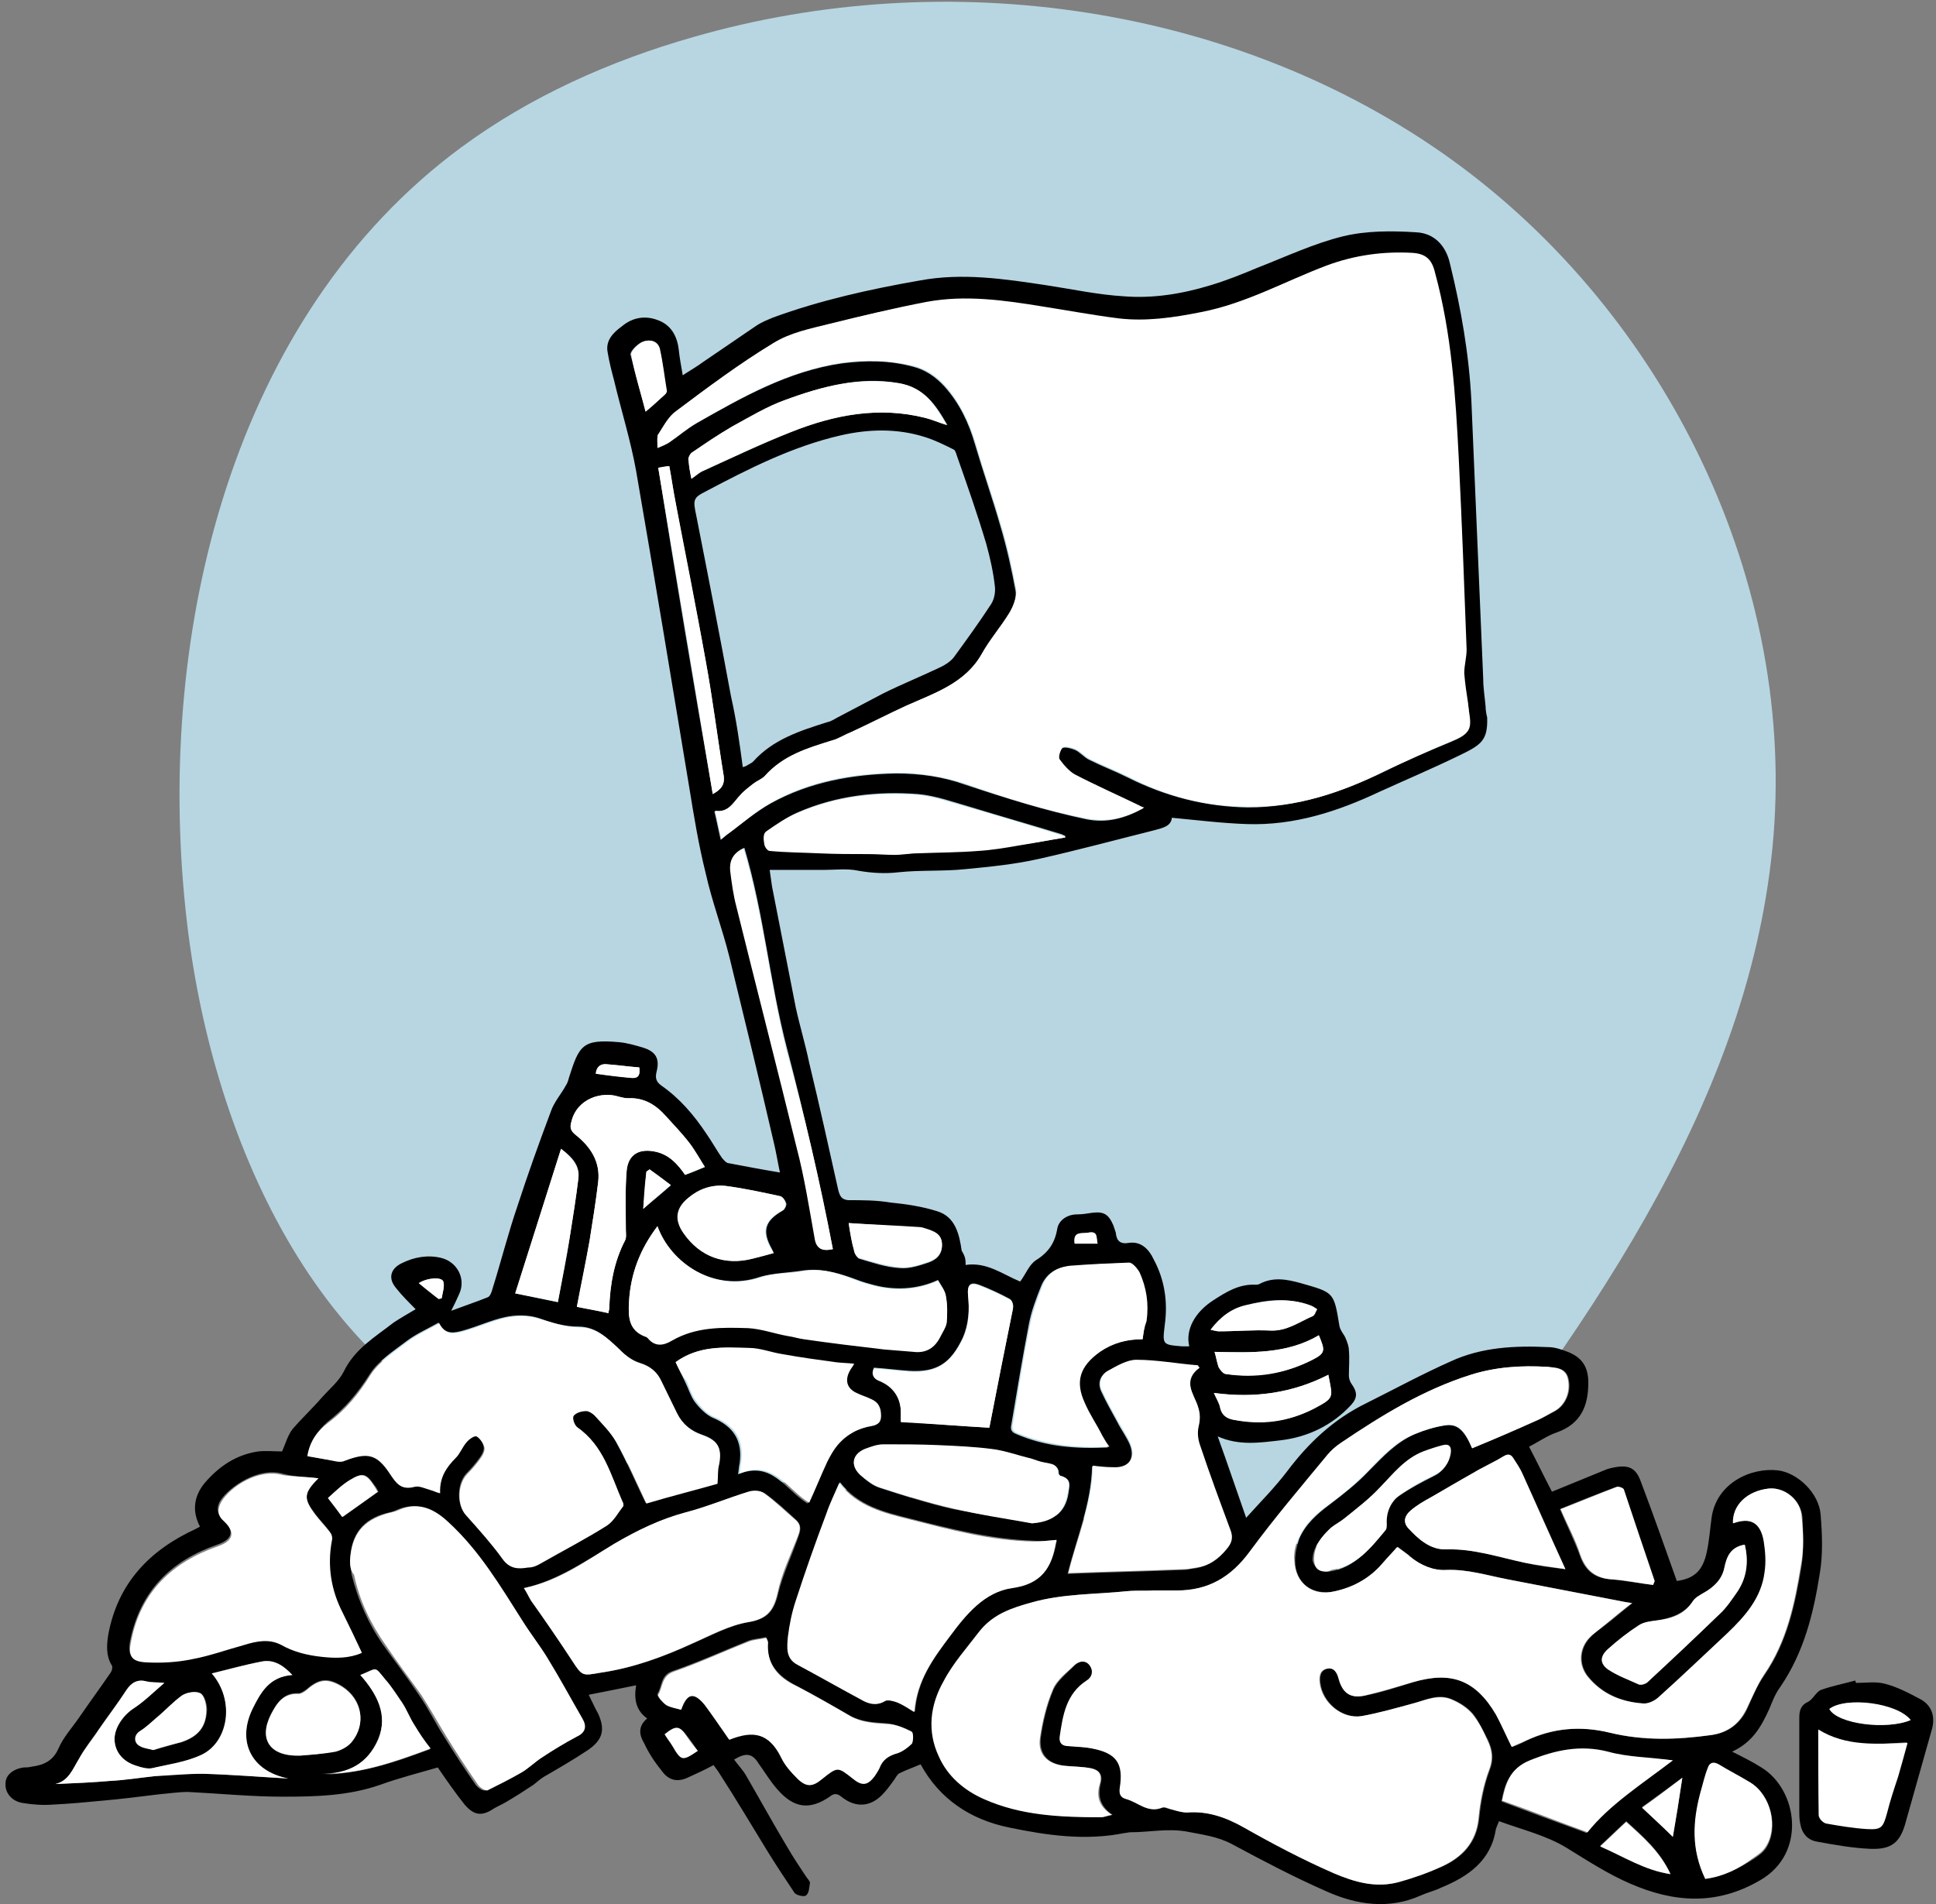 <?xml version="1.0" encoding="UTF-8"?>
<svg width="245px" height="241px" viewBox="0 0 245 241" version="1.1" xmlns="http://www.w3.org/2000/svg" xmlns:xlink="http://www.w3.org/1999/xlink">
    <rect x="0" y="0" width="245" height="241" fill="#808080" stroke="none"/>
    <!-- Generator: Sketch 46.2 (44496) - http://www.bohemiancoding.com/sketch -->
    <title>Business - Craft your mission</title>
    <desc>Created with Sketch.</desc>
    <defs></defs>
    <g id="Page-1" stroke="none" stroke-width="1" fill="none" fill-rule="evenodd">
        <g id="Business---Craft-your-mission" fill-rule="nonzero">
            <g id="Calque_2" transform="translate(22, 0)" fill="#B7D6E2">
                <path d="M45.3,183.8 C18.1,174.7 4.5,143.8 1.5,115.3 C-2.3,79.7 7.5,40 36.3,18.7 C45.1,12.2 55.2,7.7 65.7,4.7 C97.9,-4.6 134.5,0.6 161.7,20.2 C188.9,39.8 205.6,73.9 202.3,107.3 C199,140.8 177.6,169.4 157.1,196 C155.5,198 153.7,200.2 151.2,200.6 C148.7,201 145.8,198.2 147.1,196" id="Shape"></path>
            </g>
            <g id="Calque_1" transform="translate(0, 29)">
                <g id="Group">
                    <path d="M122.2,131.1 C124.9,130.7 126.9,132.3 129.1,133.2 C129.8,132.3 130.2,131.1 131.1,130.5 C132.7,129.5 133.5,128.3 133.8,126.5 C134,125.4 135.1,124.7 136.3,124.7 C136.9,124.7 137.6,124.6 138.2,124.5 C139.7,124.3 140.3,124.7 140.9,126.1 C141,126.4 141.1,126.7 141.2,127 C141.3,128.1 141.8,128.5 142.9,128.3 C144.4,128.1 145.4,129.1 146,130.4 C147.4,133 147.8,135.8 147.4,138.7 C147.1,141.2 147.1,141.2 149.6,141.4 C149.9,141.4 150.2,141.4 150.5,141.4 C150,139.3 151.2,137.1 153.5,135.6 C155.2,134.5 156.8,133.5 158.9,133.6 C159.1,133.6 159.2,133.6 159.4,133.5 C161.1,132.6 162.8,132.9 164.6,133.4 C168.8,134.6 168.8,134.5 169.5,138.8 C169.6,139.4 170.1,139.9 170.3,140.4 C170.5,140.9 170.7,141.4 170.7,141.9 C170.8,143 170.7,144 170.7,145.1 C170.7,145.4 170.8,145.8 171,146.1 C171.8,147.2 171.8,147.9 171,148.8 C168.6,151.4 165.5,152.9 162,153.3 C159.4,153.6 156.8,154 154.1,152.8 C155.4,156.4 156.5,159.7 157.7,163.1 C159.5,161.1 161.3,159.3 162.9,157.2 C165.6,153.6 168.8,150.6 172.9,148.6 C176.5,146.8 180,144.9 183.6,143.3 C187.5,141.5 191.7,141.3 195.9,141.5 C196.8,141.5 197.6,141.8 198.4,142.1 C200.2,142.8 201,144 201,146 C201,148.9 200.1,151.2 197,152.3 C195.8,152.7 194.7,153.5 193.5,154.1 C194.5,156 195.4,157.9 196.4,159.8 C198.6,158.9 200.8,158 203,157.1 C203.4,156.9 203.9,156.8 204.4,156.7 C206.1,156.4 207,156.8 207.6,158.4 C209.2,162.6 210.7,166.9 212.2,171.1 C214.4,170.8 215.5,169.8 216,167.4 C216.3,166 216.4,164.6 216.6,163.1 C217.2,158.7 221.6,156.7 225,157.1 C227.5,157.4 230.2,160 230.4,162.7 C230.6,165.2 230.7,167.7 230.3,170.1 C229.5,175.2 228.3,180.1 225.3,184.5 C224.7,185.3 224.3,186.3 223.9,187.3 C222.9,189.5 221.8,191.5 219.2,192.7 C220.6,193.4 221.8,194 222.9,194.7 C227.5,197.5 228.7,205.6 222.7,209 C217.2,212.2 211.8,211.8 206.3,209.4 C203.5,208.2 200.9,206.5 198.3,204.9 C195.7,203.3 192.7,202.6 189.7,201.5 C189.5,202 189.4,202.2 189.3,202.5 C188.7,206.5 185.8,208.5 182.4,209.9 C181.6,210.3 180.7,210.5 179.8,210.9 C175.8,212.7 171.7,212.1 167.9,210.4 C163.8,208.6 159.8,206.5 155.9,204.4 C154,203.4 152.1,203.2 150.1,202.8 C147.7,202.4 145.4,202.9 143.1,202.9 C142.8,202.9 142.5,203 142.3,203 C137.4,204 132.5,203.3 127.7,202.3 C122.8,201.3 118.9,198.7 116.5,194.3 C115.6,194.7 114.7,195 113.9,195.4 C113.6,195.5 113.4,195.9 113.2,196.2 C112.7,196.9 112.2,197.6 111.6,198.2 C110.1,199.7 108.3,199.8 106.6,198.5 C106,198 105.6,197.9 105,198.4 C102.5,200.1 100.5,199.9 98.4,197.5 C97.5,196.5 96.8,195.3 96,194.2 C95.2,192.9 94.4,192.8 92.9,193.7 C93.4,194.4 94,195 94.4,195.7 C96.2,198.8 97.9,201.9 99.7,204.9 C100.4,206.1 101.2,207.3 102,208.5 C102.2,208.8 102.5,209.1 102.5,209.3 C102.4,209.9 102.4,210.6 102,210.9 C101.8,211.1 100.7,210.9 100.5,210.5 C99.3,208.7 98.1,206.9 97,205.1 C95.1,202 93.2,198.8 91.2,195.7 C90.9,195.2 90.6,194.8 90.3,194.4 C89.2,195 88.1,195.5 87,196 C85.7,196.6 84.6,196.3 83.8,195.2 C82.9,194.1 82.1,192.9 81.5,191.6 C80.9,190.6 80.7,189.5 81.9,188.5 C80.5,187.5 80.2,186.1 80.5,184.3 C78.5,184.7 76.6,185.1 74.5,185.5 C75,186.5 75.3,187.2 75.7,187.9 C76.6,189.9 76.3,191.2 74.4,192.5 C72.6,193.7 70.7,194.8 68.8,195.9 C68.3,196.2 67.9,196.6 67.5,196.9 C66.3,197.7 65.2,198.4 64,199.1 C63.5,199.4 63,199.6 62.5,199.9 C61,200.9 60,200.8 58.8,199.4 C57.6,197.9 56.5,196.3 55.4,194.7 C53,195.4 50.6,196 48.1,196.9 C44.1,198.3 39.9,198.4 35.8,198.4 C31.8,198.4 27.8,198 23.8,197.8 C22.6,197.8 21.3,198 20.1,198.1 C17.7,198.4 15.3,198.7 13,198.9 C10.9,199.1 8.8,199.3 6.7,199.4 C5.4,199.5 4.1,199.4 2.9,199.2 C1.5,199 0.6,197.9 0.7,196.7 C0.7,195.7 1.6,194.9 3,194.7 C3.3,194.7 3.6,194.7 4,194.6 C5.5,194.4 6.7,193.9 7.4,192.3 C8,190.9 9.1,189.7 10,188.4 C11.3,186.5 12.7,184.6 14,182.7 C14.2,182.4 14.3,181.9 14.1,181.7 C13.4,180.5 13.5,179.2 13.7,177.9 C14.9,171.4 18.9,167.2 24.8,164.5 C24.9,164.4 25.1,164.4 25.3,164.2 C24.3,162.3 24.5,160.4 25.9,158.7 C27.7,156.6 29.9,155.1 32.7,154.7 C33.7,154.6 34.7,154.7 35.7,154.7 C36.1,153.8 36.4,152.7 37,151.9 C38.2,150.5 39.6,149.2 40.8,147.8 C41.7,146.8 42.9,145.8 43.5,144.6 C44.9,141.7 47.5,140.2 49.8,138.4 C50.7,137.8 51.6,137.3 52.6,136.7 C51.7,135.8 50.8,134.9 50.1,134 C49.1,132.8 49.4,131.6 50.8,130.9 C52.4,130.1 54.1,129.8 55.8,130.2 C57.9,130.7 59,132.9 58.1,134.8 C57.8,135.5 57.5,136.1 57.1,136.9 C58.7,136.3 60.2,135.8 61.7,135.2 C62,135.1 62.2,134.6 62.3,134.2 C63.4,130.7 64.3,127.1 65.5,123.6 C66.8,119.6 68.2,115.7 69.7,111.7 C70.1,110.5 71,109.5 71.6,108.4 C71.8,108.1 71.9,107.8 72,107.4 C73.3,103.3 73.7,102.5 78.3,102.9 C79.4,103 80.4,103.3 81.4,103.6 C83,104.1 83.5,105 83.1,106.6 C82.9,107.4 83,107.9 83.7,108.4 C86,110 87.8,112.1 89.4,114.5 C90.1,115.5 90.7,116.6 91.4,117.6 C91.6,117.8 91.8,118.1 92.1,118.2 C94.2,118.6 96.3,119 98.7,119.4 C98.4,118 98.2,116.7 97.9,115.5 C96.1,107.7 94.2,99.9 92.3,92.1 C91.4,88.5 90.1,85.1 89.3,81.5 C88.4,77.9 87.8,74.2 87.2,70.5 C85,57.2 82.8,43.9 80.5,30.6 C79.8,26.7 78.6,22.9 77.7,19.1 C77.4,18 77.1,16.8 76.9,15.6 C76.6,14.1 77.6,13.1 78.7,12.3 C80,11.2 81.6,10.9 83.2,11.5 C84.9,12.1 85.7,13.5 85.9,15.3 C86,16.3 86.2,17.3 86.4,18.5 C87.3,17.9 88.2,17.4 89,16.8 C91.2,15.3 93.4,13.8 95.6,12.3 C96.3,11.8 97.1,11.5 97.8,11.2 C103.8,9 110.1,7.6 116.4,6.5 C121.8,5.5 127.1,6.3 132.4,7.1 C135.7,7.6 138.9,8.3 142.2,8.5 C145.9,8.8 149.6,8.2 153.2,7.1 C155.2,6.5 157.2,5.7 159.1,4.9 C162.7,3.5 166.3,1.8 170,0.9 C172.9,0.2 176.1,0.2 179.2,0.4 C181.5,0.5 183,2.1 183.5,4.4 C184.9,10.1 185.9,15.8 186.2,21.7 C186.7,33.4 187.2,45.2 187.7,56.9 C187.7,58.1 187.9,59.2 188,60.4 C188,60.9 188.1,61.4 188.2,61.8 C188.3,64.8 187.4,65.3 184.5,66.7 C181.2,68.3 177.9,69.7 174.6,71.2 C169.3,73.7 163.8,75.5 157.8,75.3 C154.7,75.2 151.5,74.8 148.3,74.5 C148.2,75.6 147.1,75.8 146,76.1 C141.2,77.3 136.4,78.6 131.5,79.7 C128.4,80.4 125.3,80.7 122.2,81 C119.4,81.3 116.5,81.1 113.7,81.4 C112,81.6 110.3,81.5 108.6,81.2 C107.2,80.9 105.7,81.1 104.3,81.1 C102,81.1 99.8,81.1 97.4,81.1 C97.5,81.8 97.6,82.5 97.7,83.2 C98.7,88.3 99.7,93.4 100.7,98.5 C101.2,100.8 101.9,103.1 102.4,105.5 C103.7,110.9 104.9,116.3 106.1,121.7 C106.3,122.4 106.5,122.8 107.3,122.9 C109.1,122.9 110.9,122.9 112.7,123.2 C114.7,123.4 116.7,123.7 118.6,124.3 C120.9,125 121.4,127.2 121.7,129.3 C122.2,130.1 122.2,130.5 122.2,131.1 Z M83.2,27.7 C84,27.3 84.4,27.2 84.7,27 C85.9,26.2 86.9,25.3 88.1,24.6 C93.9,21.3 99.7,18 106.5,17 C109.6,16.6 112.5,16.6 115.5,17.4 C117.1,17.8 118.4,18.7 119.5,19.9 C121.4,22 122.6,24.5 123.4,27.3 C124.4,30.7 125.6,34.1 126.6,37.6 C127.4,40.3 128,43 128.5,45.7 C128.7,46.6 128.2,47.8 127.7,48.6 C126.6,50.4 125.2,52 124.2,53.8 C122.1,57.6 118.2,58.7 114.6,60.4 C112.2,61.5 109.9,62.7 107.5,63.8 C106.7,64.2 106,64.6 105.2,64.8 C102.1,65.7 99,66.7 96.7,69.3 C96.3,69.7 95.7,70 95.2,70.3 C94.7,70.7 94.1,71.1 93.7,71.6 C92.8,72.5 92.2,73.9 90.4,73.7 C90.7,74.9 90.9,76 91.2,77.3 C91.6,77 91.9,76.7 92.2,76.5 C93.9,75.2 95.6,73.8 97.5,72.7 C102.4,70 107.8,69 113.4,68.9 C116.4,68.9 119.3,69.3 122.1,70.3 C127.2,72 132.3,73.6 137.5,74.7 C140.1,75.2 142.3,74.6 144.7,73.3 C144.4,73.1 144.2,73.1 144,73 C141.3,71.7 138.6,70.5 135.9,69.1 C135.1,68.7 134.4,68 134,67.2 C133.8,66.9 134,65.9 134.4,65.7 C134.7,65.5 135.5,65.7 136,65.9 C136.7,66.2 137.2,66.9 137.9,67.2 C139.5,68 141.1,68.6 142.7,69.4 C147.5,71.8 152.5,73.1 157.9,73.2 C164.1,73.2 169.7,71.3 175.1,68.7 C177.9,67.3 180.7,66.1 183.6,64.9 C185.8,64 186.2,63.5 185.8,61.1 C185.7,60.8 185.7,60.5 185.7,60.2 C185.5,58.9 185.3,57.6 185.2,56.3 C185.2,55.3 185.5,54.3 185.5,53.3 C185.2,45.2 185,37.1 184.5,29 C184.1,21.1 183.6,13.3 181.5,5.6 C181,3.9 180.3,3.2 178.6,3.1 C174.9,2.9 171.3,3.4 167.8,4.7 C162.5,6.7 157.5,9.5 151.9,10.6 C148.5,11.3 145,11.7 141.5,11.4 C138.3,11.1 135.1,10.4 131.9,9.9 C127,9.1 122.1,8.4 117.2,9.3 C113,10.1 108.9,11 104.8,12.1 C102.4,12.7 99.9,13.3 97.8,14.5 C93.6,17.1 89.5,20.1 85.5,23.1 C84.5,23.8 83.9,25.1 83.2,26.1 C83.2,26.4 83.3,27 83.2,27.7 Z M186.3,154.3 C189.1,153.1 191.8,152 194.5,150.8 C195.3,150.4 196.1,150 196.8,149.6 C198.1,148.9 198.9,147.2 198.5,145.5 C198.2,144.1 196.9,144.1 195.9,144 C192.6,143.8 189.3,144 186.2,145 C180.2,146.9 174.9,150.1 169.8,153.6 C169.2,154 168.6,154.5 168.1,155.1 C164.8,159.1 161.3,163.1 158.3,167.3 C155.9,170.6 153,172.3 149,172.3 C148,172.3 147,172.3 146,172.3 C144.9,172.3 143.8,172.2 142.6,172.4 C138.6,172.8 134.6,172.7 130.7,173.8 C128.2,174.5 125.8,175.3 124.1,177.4 C122.5,179.5 120.7,181.5 119.5,183.8 C117.9,186.8 117.4,190.1 118.9,193.3 C120.1,195.8 122.1,197.6 124.6,198.7 C129.3,200.7 134.4,201 139.4,201 C139.8,201 140.2,200.8 140.8,200.7 C139.2,199.6 138.9,198.3 139.3,196.7 C139.6,195.6 139.1,195 138.1,194.8 C137,194.6 136,194.6 134.9,194.5 C132.7,194.3 131.5,193.1 131.7,191 C132,188.9 132.5,186.8 133.3,184.9 C133.8,183.7 135.1,182.7 136.1,181.7 C136.7,181.2 137.5,181 138,181.8 C138.5,182.5 138.2,183.2 137.6,183.7 C135,185.4 134.7,188.1 134.2,190.8 C134.1,191.6 134.5,191.9 135.3,192 C136.3,192 137.3,192.1 138.3,192.3 C141.4,192.9 142.3,194.2 141.8,197.3 C141.7,198.1 141.9,198.5 142.6,198.7 C144.1,199.1 145.4,200.5 147.1,199.8 C147.4,199.7 147.9,200 148.3,200 C149,200.1 149.6,200.4 150.3,200.4 C152.9,200.2 155.2,201 157.5,202.3 C161.2,204.4 165,206.3 168.9,208.1 C171.4,209.2 174.2,210 177.1,209.2 C178.9,208.7 180.7,208 182.4,207.3 C185.1,206.1 186.9,204.2 187.2,201.1 C187.4,199.1 187.8,197 188.5,195.1 C189.1,193.6 188.9,192.5 188.3,191.2 C187.7,190.1 187.2,188.9 186.4,187.9 C185.7,187.1 184.8,186.5 183.8,186.1 C182.1,185.3 180.5,186.1 178.9,186.6 C176.7,187.2 174.6,187.8 172.4,188.2 C169.9,188.6 167.4,186.5 167.1,184 C167,183.2 167.1,182.4 168,182.2 C169,182 169.3,182.7 169.5,183.5 C170,185.3 170.9,186 172.8,185.6 C174.9,185.2 176.9,184.5 178.9,183.9 C183.8,182.5 186.9,183.6 189.4,188 C190.2,189.3 190.7,190.7 191.4,192.1 C192,191.9 192.6,191.6 193.2,191.3 C196.6,189.7 200.1,189.4 203.8,190.3 C208,191.4 212.3,191.2 216.6,190.6 C218.8,190.3 220.3,189.1 221.2,187.1 C221.8,185.7 222.4,184.3 223.3,183 C226.2,178.8 227.2,174 228,169.1 C228.3,167.1 228.2,165 228.1,163 C227.9,160.9 225.9,159.2 223.9,159.4 C221.2,159.7 219.3,161.5 219.4,163.8 C221.6,163 223,163.7 223.3,166.1 C223.5,167.4 223.6,168.7 223.4,170 C222.9,173.2 220.9,175.6 218.7,177.7 C215.9,180.4 213,183.1 210.1,185.7 C209.6,186.2 208.7,186.6 208,186.6 C205.2,186.4 202.8,185.4 201,183.2 C199.8,181.7 199.9,179.7 201.2,178.3 C201.7,177.7 202.4,177.3 203,176.8 C204.2,175.9 205.3,174.9 206.6,173.9 C205.9,173.8 205.4,173.7 204.9,173.6 C200.2,172.7 195.6,171.8 190.9,170.9 C188.3,170.4 185.8,169.6 183.1,169.7 C181.4,169.8 179.8,169.2 178.5,168 C178,167.6 177.4,167.2 176.9,166.8 C176.3,167.5 175.6,168.1 175.1,168.8 C173.5,170.7 171.4,171.8 169,172.4 C166.1,173 163.9,171.4 163.9,168.5 C163.9,167.6 164.1,166.7 164.4,165.8 C165.2,163.9 166.7,162.6 168.3,161.4 C170,160.1 171.7,158.8 173.2,157.2 C175,155.4 176.7,153.5 179.1,152.5 C180.3,152 181.6,151.6 182.9,151.4 C184.4,151.2 185.3,152 186.3,154.3 Z M94,68.1 C94.2,68 94.4,68 94.5,67.9 C94.8,67.7 95.1,67.6 95.3,67.4 C97.8,64.6 101.2,63.5 104.7,62.4 C105.2,62.3 105.6,62 106,61.8 C107.9,60.8 109.8,59.8 111.7,58.8 C114.1,57.6 116.6,56.6 119.1,55.4 C119.7,55.1 120.3,54.7 120.7,54.2 C122.3,52 123.9,49.8 125.4,47.5 C125.8,46.9 126,46 125.9,45.2 C125.7,43.4 125.3,41.6 124.8,39.8 C123.7,36.1 122.4,32.4 121.1,28.7 C121,28.4 120.9,28 120.7,27.9 C119.5,27.3 118.3,26.7 117,26.3 C113.5,25.2 109.9,25.3 106.4,26.1 C100.3,27.5 94.8,30.3 89.3,33.2 C87.7,34 87.7,34.3 88.1,36.2 C89.6,43.8 91.1,51.5 92.5,59.1 C93.2,62.2 93.6,65.1 94,68.1 Z M38.9,155.3 C40.1,155.5 41.1,155.7 42.1,155.8 C42.6,155.9 43.1,155.9 43.5,155.8 C46.4,154.7 47.6,154.9 49.3,157.5 C50.1,158.7 50.7,159.6 52.3,159.1 C52.9,158.9 53.7,159.4 54.4,159.5 C54.8,159.6 55.1,159.7 55.6,159.9 C55.5,158 56.4,156.7 57.6,155.4 C58.1,154.9 58.4,154.1 58.9,153.5 C59.2,153.1 59.9,152.5 60.2,152.7 C60.7,152.9 61.1,153.5 61.2,154.1 C61.3,154.5 61,155.1 60.7,155.5 C60.2,156.2 59.6,156.9 59,157.5 C57.8,158.8 57.8,161.4 58.9,162.7 C60.5,164.5 62.2,166.2 63.5,168.2 C64.4,169.5 65.5,169.5 66.7,169.3 C67.2,169.2 67.8,169 68.3,168.8 C71.1,167.2 74,165.7 76.7,164 C77.6,163.5 78.1,162.4 78.8,161.5 C78.9,161.4 78.8,161.2 78.7,161 C77.3,157.6 76.3,153.9 73,151.6 C72.6,151.3 72.3,150.4 72.5,150.1 C72.8,149.7 73.5,149.5 74.1,149.5 C74.5,149.5 74.9,149.8 75.2,150.1 C76.2,151.2 77.2,152.2 77.9,153.4 C79.3,155.9 80.4,158.6 81.7,161.2 C84.7,160.4 87.8,159.5 90.7,158.7 C90.8,157.7 90.7,157 90.9,156.3 C91.4,154.3 90.9,153.3 88.9,152.6 C87.4,152.1 86.3,151.2 85.6,149.8 C84.9,148.4 84.3,147.1 83.6,145.7 C83,144.6 82.3,143.9 81,143.5 C80,143.2 79,142.5 78.3,141.7 C76.8,140.3 75.4,138.9 73.2,138.9 C71.4,138.9 69.8,138.4 68.1,137.8 C66.8,137.4 65.3,137.4 63.9,137.7 C62.1,138.1 60.4,138.9 58.6,139.4 C57.5,139.7 56.3,140 55.5,138.4 C54.1,139.2 52.7,139.8 51.5,140.7 C49.8,142 47.9,143.2 46.8,144.9 C45.3,147.3 43.6,149.3 41.4,151 C40.2,152.1 39.2,153.4 38.9,155.3 Z M44.3,168.5 C44.4,169.1 44.4,169.7 44.5,170.3 C45.3,173.5 46.6,176.5 48.5,179.2 C50,181.3 51.6,183.4 53,185.5 C54.2,187.2 55.1,189.1 56.2,190.8 C57.5,192.9 58.8,194.9 60.2,196.9 C60.5,197.3 61.1,197.7 61.4,197.6 C62.9,197 64.3,196.2 65.6,195.4 C66.5,194.9 67.3,194.1 68.2,193.5 C69.7,192.6 71.2,191.7 72.7,190.8 C73.8,190.2 74,189.5 73.4,188.5 C71.9,185.9 70.4,183.3 68.9,180.7 C67.9,179.1 66.8,177.7 65.8,176.1 C63,171.7 60.4,167.2 56.5,163.7 C54.7,162 52.7,161 50.2,162.1 C49.8,162.3 49.4,162.4 48.9,162.5 C45.9,163.3 44.4,165.2 44.3,168.5 Z M133.7,165.9 C132.7,166 131.7,166.1 130.8,166 C125.4,165.8 120.3,164.5 115.2,163.2 C112,162.4 108.6,161.6 106.3,158.6 C105.7,160 105.2,161.2 104.7,162.4 C103.4,166.1 102.1,169.8 100.8,173.5 C100.3,175 100,176.6 99.8,178.1 C99.7,179.4 99.5,180.8 101,181.6 C103.8,183.2 106.6,184.7 109.4,186.2 C110.2,186.6 111.1,186.9 112.1,186.2 C112.5,186 113.2,186.2 113.7,186.4 C114.4,186.7 115,187.1 115.8,187.6 C116.1,183.6 118.2,180.8 120.3,178 C122.3,175.2 124.6,172.4 128.2,171.9 C131.9,171.4 133.1,169.3 133.7,166.2 C133.7,166.1 133.7,166 133.7,165.9 Z M66.3,172 C66.7,172.6 66.9,173.1 67.3,173.6 C69,176.2 70.8,178.7 72.5,181.2 C73.8,183.2 73.7,183.1 76.1,182.7 C80.2,182.1 84,180.7 87.7,179 C90,178 92.4,176.7 94.8,176.3 C97.2,175.9 98,174.8 98.5,172.6 C99.1,170.2 100.2,167.9 101,165.6 C101.3,164.8 101.5,164.1 100.8,163.4 C99.5,162.2 98.2,161 96.8,160 C96.3,159.7 95.4,159.7 94.8,159.8 C92.1,160.6 89.5,161.7 86.9,162.4 C83.6,163.2 80.7,164.7 77.8,166.4 C74.1,168.5 70.7,171 66.3,172 Z M40.3,158.1 C38.6,157.9 37.1,157.9 35.7,157.5 C32.7,156.7 29.1,159.1 27.9,160.9 C27.4,161.7 27.4,162.6 28.2,163.3 C29.7,164.7 29.5,165.8 27.5,166.5 C21.7,168.5 17.8,172.3 16.5,178.5 C16.1,180.4 16.5,181.1 18.4,181.2 C20.3,181.3 22.3,181.2 24.2,180.8 C26.4,180.4 28.6,179.6 30.8,179 C32.4,178.6 34,178.3 35.5,179 C37.1,179.8 38.8,180.3 40.6,180.5 C42.4,180.7 44.1,180.7 45.7,180 C44.9,178.3 44.1,176.6 43.3,175 C41.8,172.1 41.3,169.1 41.9,165.8 C42,165.5 41.9,165.1 41.7,164.8 C41.1,164 40.4,163.3 39.8,162.5 C38.4,160.6 38.4,159.9 40.3,158.1 Z M151.8,144.1 C151.7,144 151.6,144 151.5,143.9 C148.9,143.6 146.3,143.2 143.7,143.2 C142.5,143.2 141.2,144 140.1,144.6 C139.1,145.2 138.9,146.2 139.4,147.2 C140,148.5 140.7,149.7 141.4,151 C141.9,152 142.6,152.9 143,153.9 C143.7,155.7 142.7,156.9 140.8,156.8 C139.9,156.8 139,156.6 138.2,156.6 C138.1,161.4 136.2,165.7 135.1,170.2 C140.1,170 145,169.9 149.8,169.7 C150.3,169.7 150.8,169.5 151.3,169.5 C152.9,169.2 154.1,168.4 155.1,167.2 C155.8,166.4 155.9,165.7 155.6,164.7 C154.3,161.2 153,157.6 151.8,154.1 C151.5,153.3 151.4,152.4 151.6,151.6 C151.9,150.7 151.8,150 151.5,149.1 C151.1,147.4 149.6,145.8 151.8,144.1 Z M83.2,126.2 C81,129.1 79.8,132.2 79.6,135.7 C79.5,137.5 79.5,139.4 81.7,140.1 C81.8,140.1 81.9,140.2 82,140.3 C82.9,141.4 84,141.2 85,140.6 C88,138.8 91.4,138.9 94.7,139 C96.4,139 98,139.6 99.7,140 C100.4,140.1 101,140.4 101.7,140.4 C105.1,140.8 108.5,141.3 111.9,141.7 C113.1,141.8 114.4,141.9 115.6,142 C117.2,142.2 118.3,141.4 119,140.1 C119.3,139.5 119.8,138.9 119.8,138.3 C119.9,137.2 119.9,136.1 119.7,135 C119.6,134.3 119.1,133.7 118.7,133 C116.1,134.2 113.1,134.4 110.1,133.5 C109.3,133.3 108.5,133 107.7,132.7 C105.7,132 103.7,131.5 101.6,131.8 C99.8,132.1 97.9,132.1 96.2,132.6 C90.4,134.6 84.9,130.9 83.2,126.2 Z M85.5,143.4 C85.9,144.2 86.3,145.1 86.7,145.9 C87.1,146.7 87.4,147.7 87.9,148.4 C88.5,149.2 89.3,150 90.1,150.4 C92.8,151.5 94,153.3 93.6,156.2 C93.5,156.6 93.5,157 93.4,157.6 C97.7,155.8 99.4,159.6 102.2,161.3 C103,159.6 103.7,157.8 104.5,156.1 C104.8,155.4 105.2,154.6 105.8,154 C107,152.6 108.5,151.8 110.3,151.5 C111,151.4 111.3,151 111.3,150.3 C111.4,149.3 111,148.6 110.1,148.2 C109.5,147.9 108.8,147.7 108.2,147.4 C106.9,146.8 106.7,145.7 107.4,144.5 C107.5,144.3 107.7,144.1 107.9,143.7 C107,143.6 106.2,143.6 105.5,143.5 C103.3,143.2 101.1,142.9 98.9,142.5 C97.5,142.3 96,141.7 94.6,141.7 C91.6,141.5 88.4,141.3 85.5,143.4 Z M86.2,187.4 C87,185.3 87.8,185.1 89.1,186.7 C90.2,188.1 91.2,189.6 92.2,191.1 C95.2,190 97.3,190.2 98.8,193.4 C99.3,194.4 100.1,195.3 100.8,196 C101.9,197.1 102.7,197.1 103.9,196.1 C105.9,194.5 105.9,194.5 107.8,196 C109,197 109.6,196.9 110.6,195.7 C110.8,195.4 111.1,195 111.2,194.7 C111.7,193.7 112.4,193.1 113.5,192.8 C114.2,192.6 114.9,192.1 115.3,191.6 C115.6,191.3 115.5,190.2 115.3,190.1 C114.3,189.6 113.2,189.2 112.1,189.1 C110.5,189 108.9,188.9 107.5,188.1 C105.2,186.8 103,185.5 100.7,184.3 C98.4,183.1 97,181.5 97.1,178.8 C97.1,178.7 97,178.5 96.9,178.2 C96.1,178.4 95.3,178.4 94.6,178.7 C91.4,180 88.3,181.4 85.1,182.5 C83.6,183 83.8,184.4 83.2,185.4 C83.1,185.6 83.7,186.4 84.2,186.7 C84.8,187.1 85.5,187.2 86.2,187.4 Z M144.6,140.5 C144.7,139.7 144.8,139 144.9,138.3 C145.3,136.1 144.9,134.1 144,132.1 C143.8,131.6 143.2,130.9 142.7,130.9 C140.2,130.9 137.7,131.1 135.2,131.3 C133.6,131.4 132.3,132.3 131.7,133.9 C131.1,135.4 130.5,137 130.2,138.6 C129.4,142.8 128.7,147 128,151.2 C127.9,151.7 127.8,152.2 128.6,152.5 C132.3,154.1 136.1,154.4 140.2,154.2 C139.9,153.7 139.6,153.2 139.3,152.8 C138.5,151.5 137.7,150.1 137.1,148.7 C135.9,145.9 136.5,143.9 139,142.2 C140.8,140.9 142.6,140.5 144.6,140.5 Z M134.8,77 C134.8,76.9 134.8,76.8 134.8,76.8 C134.7,76.7 134.5,76.7 134.4,76.6 C130.5,75.4 126.6,74.3 122.7,73.1 C120.6,72.5 118.4,71.7 116.2,71.5 C111,71.1 105.8,71.7 101,73.8 C99.6,74.4 98.3,75.3 97,76.2 C96.7,76.4 96.7,77.2 96.8,77.6 C96.9,78 97.2,78.6 97.5,78.6 C99.6,78.8 101.6,78.8 103.7,78.9 C105.8,79 107.9,78.9 110,79 C111.1,79 112.2,79.1 113.3,79.1 C114.3,79.1 115.3,79 116.3,78.9 C118.8,78.8 121.4,78.7 123.9,78.6 C125.6,78.5 127.4,78.2 129.1,77.9 C131,77.7 132.9,77.3 134.8,77 Z M130.6,163.8 C133.2,163.6 134.8,162.5 135.2,160.1 C135.3,159.2 135.7,158.2 134.4,157.9 C134.2,157.9 134,157.6 134,157.5 C134,156.4 133.1,156.4 132.3,156.2 C131.7,156.1 131.2,155.9 130.6,155.7 C129,155.3 127.4,154.7 125.7,154.5 C123.4,154.2 121.1,154.1 118.8,154 C116.5,153.9 114.2,153.8 111.9,153.9 C111.1,153.9 110.2,154.2 109.5,154.5 C107.8,155.2 107.6,156.6 109,157.8 C109.7,158.4 110.4,159 111.3,159.3 C114.4,160.3 117.5,161.3 120.6,162 C123.8,162.6 127.2,163.1 130.6,163.8 Z M86.7,119.7 C87.6,119.4 88.3,119.1 89.2,118.7 C88.5,117.6 87.9,116.5 87.2,115.6 C86.3,114.4 85.3,113.4 84.3,112.3 C83,110.9 81.5,109.9 79.5,110 C79.1,110 78.7,109.9 78.3,109.8 C76.2,109.1 73,110 72.3,113 C72.1,113.7 72.2,114.1 72.8,114.6 C74.7,116.1 76,118 75.7,120.6 C75.4,123.1 75,125.6 74.6,128.1 C74.1,130.9 73.6,133.6 73,136.4 C74.4,136.7 75.7,136.9 77,137.2 C77,137 77.1,136.8 77.1,136.6 C77.2,133.6 77.7,130.7 79.1,128 C79.3,127.6 79.2,127.1 79.2,126.6 C79.2,124.1 79.1,121.7 79.3,119.2 C79.5,117 81,116.3 83.1,116.8 C84.7,117.2 85.8,118.3 86.7,119.7 Z M198.1,169.6 C196.2,165.4 194.5,161.5 192.7,157.6 C192.4,156.9 192,156.4 191.6,155.7 C191.3,155.1 190.9,154.9 190.3,155.3 C189,156.1 187.6,156.7 186.3,157.5 C184.6,158.5 182.9,159.5 181.1,160.5 C180.2,161 179.3,161.5 178.5,162.2 C177.8,162.8 177.5,163.6 178.2,164.4 C179.5,165.8 181,167.2 183.1,167.1 C186.5,167 189.7,168.1 193,168.8 C194.6,169.2 196.3,169.4 198.1,169.6 Z M125.2,151.7 C126.2,146.5 127.2,141.5 128.2,136.5 C128.3,136.2 128.1,135.6 127.8,135.4 C126.5,134.7 125.2,134.1 123.9,133.6 C122.8,133.2 122.4,133.6 122.5,134.8 C122.7,136.7 122.6,138.6 121.8,140.4 C120.3,143.5 118.6,144.7 115.1,144.5 C113.6,144.4 112.1,144.2 110.6,144.1 C110.2,144.9 110.5,145.4 111.3,145.7 C113,146.4 114,147.8 114,149.7 C114,150.1 114,150.5 114,150.9 C117.8,151.2 121.6,151.5 125.2,151.7 Z M26.8,182.8 C29.7,186.2 29.1,191.5 25.5,193.1 C23.6,194 21.3,194.4 19.2,194.8 C18.6,194.9 17.9,194.7 17.3,194.5 C15.6,194 14.6,192.8 14.5,191.3 C14.4,189.8 15.6,188.1 16.8,187.3 C18.2,186.4 19.4,185.2 20.8,184 C19.9,183.9 19.2,183.9 18.5,183.8 C17.3,183.5 16.6,184 16,184.9 C14.9,186.6 13.6,188.2 12.5,189.9 C11.6,191.1 10.7,192.3 10,193.6 C9.2,194.9 8.7,196.4 7,196.8 C9.4,196.7 11.7,196.6 14,196.4 C15.9,196.3 17.7,196 19.6,195.8 C21.6,195.6 23.6,195.4 25.7,195.5 C29.3,195.6 32.9,195.9 36.5,196.1 C31.9,195.2 29.9,191.5 32,187.2 C33,185.2 34.1,183.2 37,183 C35.7,181.7 34.5,181 33.1,181.3 C31,181.7 29,182.2 26.8,182.8 Z M211.7,193.8 C208.8,193.5 206,193.5 203.4,192.8 C199.9,191.9 196.7,192.6 193.5,193.9 C191,194.9 190.4,196.9 190,199 C193.7,200.4 197.2,201.7 200.8,203 C203.7,199.3 207.8,196.7 211.7,193.8 Z M87.5,31.6 C88,31.3 88.4,30.9 88.8,30.7 C92.5,29 96.3,27.2 100.1,25.7 C105.6,23.5 111.3,22.4 117.2,23.9 C118.1,24.1 118.9,24.5 119.9,24.8 C118.4,22.2 117,20.1 113.8,19.5 C108.8,18.6 104.1,19.9 99.5,21.6 C97.1,22.5 94.9,23.8 92.7,25 C90.9,26 89.2,27.1 87.6,28.3 C87.4,28.4 87.1,28.8 87.2,29.1 C87.1,29.8 87.3,30.6 87.5,31.6 Z M215.8,208.8 C218.1,208.5 220,207.5 221.9,206.3 C222.5,205.9 223.1,205.5 223.5,204.9 C225.1,202.4 224.2,198.3 221.6,196.7 C220.3,195.9 218.9,195.2 217.6,194.4 C216.9,194 216.4,194.2 216.2,194.9 C215.9,195.9 215.6,196.9 215.3,197.9 C214.2,201.4 214.1,205.1 215.8,208.8 Z M105.4,129.1 C103.7,120.5 101.8,112.1 99.6,103.7 C97.4,95.3 96.7,86.7 94.2,78.3 C92.8,78.9 92.4,79.9 92.5,81.1 C92.6,82.6 92.9,84.2 93.3,85.7 C95.8,95.9 98.4,106 100.9,116.1 C101.8,119.9 102.5,123.8 103.2,127.7 C103.4,129.1 104,129.4 105.4,129.1 Z M220.8,166.5 C219,166.8 218.5,168 218.2,169.5 C217.9,170.9 216.8,171.9 215.6,172.6 C215.1,172.9 214.5,173.2 214.2,173.7 C213.1,175.3 211.4,175.8 209.6,176.1 C208.9,176.2 208,176.3 207.4,176.7 C206,177.6 204.8,178.7 203.5,179.7 C202.5,180.6 202.4,181.5 203.5,182.3 C204.7,183.1 206.1,183.6 207.4,184.2 C207.7,184.3 208.2,184.2 208.5,183.9 C211.6,181.1 214.6,178.2 217.6,175.3 C218.5,174.4 219.2,173.4 219.9,172.4 C221,170.5 221.3,168.6 220.8,166.5 Z M97.9,129.6 C97.8,129.3 97.7,129.2 97.7,129.1 C96.4,126.8 96.8,125.5 99.1,124.2 C99.3,124.1 99.6,123.5 99.5,123.3 C99.4,123 99.1,122.5 98.8,122.4 C96.5,121.9 94.2,121.4 91.9,121.1 C90.2,120.9 88.6,121.5 87.2,122.6 C85.6,123.9 85.4,125.4 86.6,127.1 C88.7,130.1 91.9,131.2 95.3,130.3 C96.1,130.1 96.9,129.8 97.9,129.6 Z M209.2,171.6 C209.3,171.3 209.4,171.2 209.3,171.1 C208,167.2 206.7,163.3 205.4,159.5 C205.3,159.3 204.8,159.1 204.5,159.2 C202.1,160.1 199.8,161 197.4,162 C198.3,164.1 199.2,165.9 199.9,167.8 C200.6,169.9 201.9,170.8 204,170.9 C205.8,171.1 207.5,171.4 209.2,171.6 Z M38,193.2 C39.2,193.1 40.9,193 42.5,192.6 C43.2,192.5 44,192 44.5,191.4 C46.4,189.1 45.8,186 43.3,184.4 C41.5,183.3 40.4,183.4 38.8,184.8 C38.5,185 38.1,185.3 37.8,185.3 C35.9,185.2 35.1,186.5 34.3,187.9 C32.7,191.1 34.1,193.4 38,193.2 Z M65.2,134.7 C67.2,135.1 68.9,135.5 70.6,135.8 C71.1,133.1 71.7,130.4 72.1,127.6 C72.5,125.1 72.9,122.6 73.2,120.1 C73.4,118.6 72.5,117.5 71,116.4 C69,122.7 67.1,128.7 65.2,134.7 Z M168,169.9 C167.9,169.9 168.1,169.9 168.3,169.9 C171.5,169.4 173.3,167 175.2,164.8 C175.3,164.7 175.3,164.3 175.3,164.1 C175.2,162.5 175.8,161.1 177.1,160.3 C178.4,159.4 179.9,158.6 181.3,157.9 C182.6,157.3 183.2,156.4 183.4,155.1 C183.5,154.3 183.2,153.9 182.4,154.1 C181.6,154.3 180.7,154.5 179.9,154.9 C177.7,155.9 176.2,157.7 174.5,159.4 C173.1,160.9 171.5,162.1 169.9,163.4 C169.4,163.8 168.8,164.1 168.3,164.5 C167.2,165.6 166.1,166.8 166.1,168.5 C166.3,169.2 166.7,169.9 168,169.9 Z M90.2,71.5 C91.3,70.9 91.7,70.3 91.6,69.3 C90.8,64.4 90.2,59.5 89.3,54.6 C88.1,47.9 86.7,41.3 85.5,34.6 C85.2,33.1 85,31.6 84.7,30 C84.2,30.1 83.9,30.1 83.3,30.2 C85.5,44 87.8,57.7 90.2,71.5 Z M107.4,125.8 C107.6,127.1 107.8,128.3 108.1,129.4 C108.2,129.7 108.5,130.2 108.7,130.3 C110.4,130.8 112.1,131.4 113.9,131.5 C115.1,131.6 116.3,131.2 117.5,130.8 C118.6,130.4 119.3,129.7 119.2,128.4 C119.1,127.2 118.1,126.9 117.2,126.6 C116.9,126.5 116.6,126.4 116.3,126.4 C113.4,126.2 110.5,126 107.4,125.8 Z M45.6,183 C47.8,185.4 49.2,188 47.8,191.2 C46.4,194.4 43.8,195.6 40.5,195.6 C45.4,195.6 49.9,194.1 54.4,192.4 C53.7,191.3 53,190.4 52.4,189.5 C51.8,188.5 51.4,187.5 50.8,186.6 C50.2,185.6 49.5,184.6 48.7,183.7 C47.2,181.8 47.8,182.1 45.6,183 Z M168.1,145 C163.6,147.3 158.8,148 153.7,147.3 C154,148 154.4,148.6 154.5,149.2 C154.7,150.2 155.3,150.6 156.2,150.7 C159.7,151.3 163.1,150.9 166.3,149.3 C168.9,147.9 168.6,147.9 168.1,145 Z M19.4,192.5 C20.6,192.2 21.8,191.8 23,191.5 C25.1,190.8 26.1,189.6 26.2,187.4 C26.2,186.7 25.9,185.6 25.4,185.3 C24.8,185 23.7,185.2 23.1,185.6 C21.9,186.4 20.9,187.5 19.9,188.4 C19.2,189 18.5,189.6 17.8,190.1 C17,190.6 16.9,191.5 17.8,192 C18.1,192.2 18.7,192.3 19.4,192.5 Z M153.2,139.3 C153.7,139.4 153.9,139.5 154.2,139.5 C156.4,139.5 158.6,139.3 160.7,139.4 C162.7,139.5 164.3,138.4 166,137.6 C166.3,137.5 166.4,137 166.6,136.7 C166.3,136.5 166,136.3 165.7,136.2 C163,135.2 160.3,135.5 157.6,136.2 C155.9,136.6 154.5,137.6 153.2,139.3 Z M153.7,142.1 C153.9,142.8 154,143.4 154.2,144 C154.4,144.4 154.8,144.8 155.1,144.9 C159,145.4 162.7,144.8 166.1,143.1 C167.7,142.3 167.7,142 166.9,140 C162.9,142.4 158.3,142.2 153.7,142.1 Z M81.7,23.1 C82.6,22.3 83.4,21.6 84.1,20.9 C84.2,20.8 84.3,20.6 84.3,20.5 C84,18.7 83.9,16.9 83.4,15.1 C83.1,14.1 82.1,13.9 81.2,14.3 C80.6,14.6 79.7,15.5 79.8,15.9 C80.4,18.4 81.1,20.8 81.7,23.1 Z M211.4,208.2 C210.1,205.3 208,203.5 205.8,201.5 C204.7,202.5 203.7,203.5 202.5,204.6 C205.5,206 208.1,207.7 211.4,208.2 Z M212.9,196 C211.1,197.3 209.5,198.5 207.8,199.7 C209.2,201.1 210.6,202.4 211.7,203.4 C212.1,201.2 212.5,198.7 212.9,196 Z M41.5,160.6 C42.2,161.5 42.8,162.3 43.4,163 C44.9,161.9 46.3,160.9 47.9,159.8 C47.8,159.7 47.7,159.3 47.4,159 C46.4,157.5 45.9,157.3 44.4,158.3 C43.3,158.9 42.5,159.7 41.5,160.6 Z M88.3,192.6 C87.9,192 87.5,191.4 87.1,190.9 C86,189.4 85.7,189.4 84.2,190.5 C84.5,191 84.9,191.5 85.2,192 C86.2,193.9 86.3,193.9 88.3,192.6 Z M82.2,119 C82.1,119.1 81.9,119.2 81.8,119.3 C81.7,120.8 81.6,122.3 81.4,124 C82.7,122.9 83.7,122.1 84.9,121 C84,120.3 83.1,119.6 82.2,119 Z M75.4,106.9 C76.8,107.1 78.2,107.2 79.6,107.4 C80.4,107.5 81.1,107.5 80.9,106.1 C79.6,106 78.2,105.8 76.8,105.7 C76,105.6 75.4,106.1 75.4,106.9 Z M55.5,135.4 C55.6,135.4 55.8,135.4 55.9,135.3 C56,134.6 56.3,133.8 56.1,133.2 C55.9,132.6 54.1,132.7 53,133.4 C53.8,134.1 54.6,134.7 55.5,135.4 Z M138.9,128.4 C138.7,127.7 139,126.8 137.8,127 C137,127.2 135.7,126.7 136,128.4 C136.9,128.4 137.8,128.4 138.9,128.4 Z" id="Shape" fill="#000000"></path>
                    <path d="M234.9,184 C236.1,184 237.4,183.8 238.5,184.1 C240.1,184.5 241.6,185.3 243.1,186.1 C244.5,186.9 244.9,188.3 244.5,189.8 C243.4,193.7 242.3,197.6 241.2,201.5 C240.5,204.2 239.4,205.1 236.7,205 C234.4,204.9 232.2,204.5 230,204.1 C228.7,203.9 228,203 227.8,201.7 C227.7,201.2 227.7,200.7 227.7,200.3 C227.7,196.3 227.7,192.4 227.7,188.4 C227.7,187.5 227.9,186.8 228.8,186.4 C229.4,186.1 229.8,185.2 230.4,184.9 C231.8,184.4 233.3,184.1 234.8,183.7 C234.8,183.8 234.8,183.9 234.9,184 Z M230.1,189.9 C230.1,193.6 230.1,197.2 230.1,200.7 C230.1,201 230.6,201.6 231,201.7 C232.7,202 234.5,202.3 236.2,202.4 C238,202.5 238.3,202.2 238.7,200.4 C239.1,198.9 239.6,197.3 240.1,195.8 C240.5,194.4 240.9,193 241.3,191.5 C237.4,191.8 233.7,192.2 230.1,189.9 Z M241.8,188.7 C240,186.6 233.5,185.7 231.5,187.3 C232.5,189.1 238.8,190 241.8,188.7 Z" id="Shape" fill="#000000"></path>
                    <path d="M83.2,27.7 C83.2,26.9 83.1,26.4 83.3,26 C84,24.9 84.6,23.7 85.6,23 C89.6,20 93.6,17 97.9,14.4 C100,13.1 102.5,12.6 104.9,12 C109,11 113.1,10 117.3,9.2 C122.2,8.3 127.1,9 132,9.8 C135.2,10.3 138.4,10.9 141.6,11.3 C145.1,11.7 148.5,11.2 152,10.5 C157.7,9.4 162.6,6.6 167.9,4.6 C171.4,3.3 175,2.8 178.7,3 C180.4,3.1 181.2,3.8 181.6,5.5 C183.7,13.2 184.2,21 184.6,28.9 C185,37 185.3,45.1 185.6,53.2 C185.6,54.2 185.3,55.2 185.3,56.2 C185.4,57.5 185.6,58.8 185.8,60.1 C185.8,60.4 185.9,60.7 185.9,61 C186.3,63.4 186,63.8 183.7,64.8 C180.8,66 178,67.3 175.2,68.6 C169.8,71.3 164.2,73.2 158,73.1 C152.6,73.1 147.6,71.8 142.8,69.3 C141.2,68.5 139.6,67.9 138,67.1 C137.3,66.8 136.8,66.1 136.1,65.8 C135.6,65.6 134.9,65.4 134.5,65.6 C134.2,65.9 133.9,66.8 134.1,67.1 C134.6,67.8 135.3,68.6 136,69 C138.7,70.4 141.4,71.6 144.1,72.9 C144.3,73 144.4,73.1 144.8,73.2 C142.5,74.5 140.2,75.1 137.6,74.6 C132.3,73.6 127.3,72 122.2,70.2 C119.4,69.3 116.5,68.8 113.5,68.8 C107.9,68.9 102.5,69.8 97.6,72.6 C95.7,73.6 94.1,75.1 92.3,76.4 C92,76.6 91.7,76.8 91.3,77.2 C91,76 90.8,74.9 90.5,73.6 C92.3,73.9 92.9,72.4 93.8,71.5 C94.3,71 94.8,70.6 95.3,70.2 C95.8,69.8 96.4,69.6 96.8,69.2 C99.1,66.6 102.1,65.7 105.3,64.7 C106.1,64.5 106.8,64 107.6,63.7 C110,62.6 112.3,61.4 114.7,60.3 C118.3,58.7 122.1,57.5 124.3,53.7 C125.3,51.9 126.7,50.3 127.8,48.5 C128.3,47.6 128.7,46.5 128.6,45.6 C128.1,42.9 127.5,40.1 126.7,37.5 C125.7,34 124.5,30.7 123.5,27.2 C122.7,24.5 121.5,22 119.6,19.8 C118.5,18.6 117.2,17.7 115.6,17.3 C112.6,16.6 109.6,16.5 106.6,16.9 C99.8,17.9 94,21.2 88.2,24.5 C87,25.2 85.9,26.1 84.8,26.9 C84.4,27.2 84,27.4 83.2,27.7 Z" id="Shape" fill="#FFFFFF"></path>
                    <path d="M186.3,154.3 C185.3,151.9 184.5,151.1 182.8,151.4 C181.5,151.6 180.2,152 179,152.5 C176.6,153.5 174.9,155.3 173.1,157.2 C171.6,158.7 170,160.1 168.2,161.4 C166.5,162.6 165.1,163.9 164.3,165.8 C163.9,166.6 163.7,167.6 163.8,168.5 C163.9,171.4 166.1,173.1 168.9,172.4 C171.3,171.9 173.4,170.7 175,168.8 C175.6,168.1 176.2,167.5 176.8,166.8 C177.4,167.2 177.9,167.6 178.4,168 C179.8,169.1 181.4,169.8 183,169.7 C185.7,169.6 188.2,170.4 190.8,170.9 C195.5,171.8 200.1,172.7 204.8,173.6 C205.3,173.7 205.8,173.8 206.5,173.9 C205.2,174.9 204,175.9 202.9,176.8 C202.3,177.3 201.6,177.8 201.1,178.3 C199.8,179.7 199.7,181.7 200.9,183.2 C202.7,185.4 205.1,186.4 207.9,186.6 C208.6,186.7 209.5,186.2 210,185.7 C212.9,183.1 215.7,180.4 218.6,177.7 C220.9,175.5 222.9,173.2 223.3,170 C223.5,168.7 223.4,167.4 223.2,166.1 C222.8,163.7 221.5,163 219.3,163.8 C219.2,161.5 221.1,159.7 223.8,159.4 C225.8,159.2 227.9,160.8 228,163 C228.2,165 228.3,167.1 227.9,169.1 C227.1,174 226.1,178.8 223.2,183 C222.4,184.2 221.8,185.7 221.1,187.1 C220.2,189.1 218.7,190.3 216.5,190.6 C212.2,191.2 207.9,191.3 203.7,190.3 C200,189.4 196.5,189.7 193.1,191.3 C192.5,191.6 191.9,191.8 191.3,192.1 C190.6,190.7 190,189.3 189.3,188 C186.7,183.6 183.6,182.5 178.8,183.9 C176.8,184.5 174.8,185.1 172.7,185.6 C170.9,186 169.9,185.3 169.4,183.5 C169.2,182.7 168.8,182 167.9,182.2 C167,182.4 166.9,183.2 167,184 C167.3,186.5 169.8,188.6 172.3,188.2 C174.5,187.8 176.6,187.2 178.8,186.6 C180.4,186.2 182,185.4 183.7,186.1 C184.6,186.5 185.6,187.1 186.3,187.9 C187.1,188.9 187.7,190 188.2,191.2 C188.8,192.4 189,193.6 188.4,195.1 C187.7,197 187.3,199 187.1,201.1 C186.8,204.2 185,206.1 182.3,207.3 C180.6,208.1 178.8,208.7 177,209.2 C174.1,210 171.4,209.2 168.8,208.1 C164.9,206.4 161.1,204.4 157.4,202.3 C155.1,201 152.8,200.2 150.2,200.4 C149.5,200.4 148.9,200.2 148.2,200 C147.8,199.9 147.4,199.6 147,199.8 C145.2,200.5 144,199.1 142.5,198.7 C141.8,198.5 141.6,198.1 141.7,197.3 C142.2,194.2 141.3,192.9 138.2,192.3 C137.2,192.1 136.2,192.1 135.2,192 C134.4,192 134,191.6 134.1,190.8 C134.5,188.1 134.9,185.4 137.5,183.7 C138.2,183.3 138.4,182.5 137.9,181.8 C137.4,181.1 136.6,181.2 136,181.7 C135,182.7 133.7,183.6 133.2,184.9 C132.4,186.8 131.9,188.9 131.6,191 C131.3,193.1 132.6,194.3 134.8,194.5 C135.9,194.6 137,194.6 138,194.8 C139,195 139.5,195.5 139.2,196.7 C138.7,198.3 139,199.6 140.7,200.7 C140.1,200.8 139.7,201 139.3,201 C134.2,201 129.2,200.8 124.5,198.7 C122,197.6 119.9,195.8 118.8,193.3 C117.3,190.1 117.7,186.8 119.4,183.8 C120.6,181.5 122.4,179.5 124,177.4 C125.7,175.3 128,174.5 130.6,173.8 C134.5,172.7 138.6,172.8 142.5,172.4 C143.6,172.3 144.7,172.4 145.9,172.3 C146.9,172.3 147.9,172.3 148.9,172.3 C152.9,172.3 155.8,170.6 158.2,167.3 C161.3,163.1 164.7,159.1 168,155.1 C168.5,154.5 169.1,154 169.7,153.6 C174.9,150.1 180.1,146.9 186.1,145 C189.3,144 192.5,143.8 195.8,144 C196.8,144.1 198.1,144.1 198.4,145.5 C198.8,147.2 198,148.9 196.7,149.6 C195.9,150 195.2,150.5 194.4,150.8 C191.8,152 189,153.2 186.3,154.3 Z" id="Shape" fill="#FFFFFF"></path>
                    <path d="M38.9,155.3 C39.2,153.4 40.2,152.1 41.5,151.1 C43.8,149.4 45.4,147.4 46.9,145 C48,143.3 49.9,142.1 51.6,140.8 C52.8,139.9 54.2,139.3 55.6,138.5 C56.4,140.1 57.6,139.8 58.7,139.5 C60.5,139 62.2,138.2 64,137.8 C65.4,137.5 66.9,137.5 68.2,137.9 C69.9,138.4 71.5,139 73.3,139 C75.5,139 76.9,140.4 78.4,141.8 C79.2,142.6 80.1,143.3 81.1,143.6 C82.4,144 83.2,144.7 83.7,145.8 C84.4,147.2 85,148.5 85.7,149.9 C86.4,151.3 87.5,152.2 89,152.7 C90.9,153.4 91.4,154.4 91,156.4 C90.8,157.1 90.9,157.8 90.8,158.8 C88,159.6 84.8,160.4 81.8,161.3 C80.6,158.7 79.4,156 78,153.5 C77.3,152.3 76.3,151.3 75.3,150.2 C75,149.9 74.5,149.6 74.2,149.6 C73.6,149.6 72.9,149.8 72.6,150.2 C72.4,150.5 72.7,151.4 73.1,151.7 C76.4,154 77.3,157.7 78.8,161.1 C78.9,161.2 78.9,161.5 78.9,161.6 C78.2,162.5 77.7,163.5 76.8,164.1 C74.1,165.8 71.2,167.3 68.4,168.9 C67.9,169.2 67.4,169.4 66.8,169.4 C65.6,169.6 64.5,169.6 63.6,168.3 C62.2,166.4 60.6,164.6 59,162.8 C57.8,161.5 57.9,158.9 59.1,157.6 C59.7,157 60.3,156.3 60.8,155.6 C61.1,155.2 61.4,154.6 61.3,154.2 C61.2,153.7 60.7,153 60.3,152.8 C60,152.7 59.3,153.2 59,153.6 C58.5,154.2 58.2,155 57.7,155.5 C56.5,156.7 55.6,158 55.7,160 C55.2,159.9 54.9,159.7 54.5,159.6 C53.8,159.4 53,159 52.4,159.2 C50.8,159.6 50.2,158.8 49.4,157.6 C47.7,155 46.5,154.8 43.6,155.9 C43.2,156.1 42.6,156 42.2,155.9 C41.1,155.7 40.1,155.5 38.9,155.3 Z" id="Shape" fill="#FFFFFF"></path>
                    <path d="M44.3,168.5 C44.5,165.2 45.9,163.4 49.2,162.5 C49.6,162.4 50.1,162.3 50.5,162.1 C53,161 55,162 56.8,163.7 C60.7,167.3 63.3,171.7 66.1,176.1 C67.1,177.7 68.2,179.1 69.2,180.7 C70.8,183.3 72.2,185.9 73.7,188.5 C74.3,189.5 74.1,190.3 73,190.8 C71.5,191.6 70,192.5 68.5,193.5 C67.6,194.1 66.8,194.9 65.9,195.4 C64.5,196.2 63.1,196.9 61.7,197.6 C61.4,197.7 60.7,197.2 60.5,196.9 C59.1,194.9 57.8,192.9 56.5,190.8 C55.4,189 54.4,187.2 53.3,185.5 C51.8,183.4 50.2,181.3 48.8,179.2 C46.9,176.5 45.5,173.6 44.8,170.3 C44.3,169.7 44.3,169.1 44.3,168.5 Z" id="Shape" fill="#FFFFFF"></path>
                    <path d="M133.7,165.9 C133.7,166 133.7,166.1 133.6,166.3 C133.1,169.4 131.8,171.5 128.1,172 C124.6,172.5 122.3,175.3 120.2,178.1 C118.1,180.9 116,183.7 115.7,187.7 C114.9,187.2 114.3,186.8 113.6,186.5 C113.1,186.3 112.3,186.1 112,186.3 C111,186.9 110.1,186.7 109.3,186.3 C106.5,184.8 103.7,183.2 100.9,181.7 C99.4,180.9 99.6,179.5 99.7,178.2 C99.9,176.6 100.2,175.1 100.7,173.6 C101.9,169.9 103.2,166.2 104.6,162.5 C105,161.3 105.6,160.1 106.2,158.7 C108.5,161.7 111.9,162.5 115.1,163.3 C120.2,164.6 125.4,166 130.7,166.1 C131.7,166.1 132.7,166 133.7,165.9 Z" id="Shape" fill="#FFFFFF"></path>
                    <path d="M66.3,172 C70.7,171.1 74.1,168.6 77.7,166.4 C80.6,164.7 83.5,163.3 86.8,162.4 C89.5,161.7 92.1,160.6 94.7,159.8 C95.3,159.6 96.2,159.6 96.7,160 C98.1,161 99.4,162.3 100.7,163.4 C101.5,164.1 101.2,164.8 100.9,165.6 C100,167.9 98.9,170.2 98.4,172.6 C97.9,174.8 97.1,175.9 94.7,176.3 C92.2,176.7 89.9,178 87.6,179 C83.9,180.7 80.1,182.1 76,182.7 C73.7,183.1 73.7,183.2 72.4,181.2 C70.7,178.6 69,176.1 67.2,173.6 C66.9,173.1 66.7,172.6 66.3,172 Z" id="Shape" fill="#FFFFFF"></path>
                    <path d="M40.3,158.1 C38.4,160 38.4,160.7 39.9,162.7 C40.5,163.5 41.2,164.2 41.8,165 C42,165.2 42.1,165.7 42,166 C41.4,169.2 41.9,172.3 43.4,175.2 C44.2,176.8 45,178.5 45.8,180.2 C44.2,180.9 42.5,180.9 40.7,180.7 C38.9,180.5 37.2,180.1 35.6,179.2 C34.1,178.4 32.5,178.7 30.9,179.2 C28.7,179.8 26.5,180.6 24.3,181 C22.4,181.4 20.4,181.5 18.5,181.4 C16.6,181.3 16.2,180.6 16.6,178.7 C17.8,172.5 21.8,168.7 27.6,166.7 C29.6,166 29.8,164.9 28.3,163.5 C27.5,162.8 27.5,162 28,161.1 C29.1,159.2 32.7,156.8 35.8,157.7 C37.1,157.9 38.7,157.9 40.3,158.1 Z" id="Shape" fill="#FFFFFF"></path>
                    <path d="M151.8,144.1 C149.5,145.7 151.1,147.4 151.6,149 C151.9,149.9 151.9,150.6 151.7,151.5 C151.5,152.3 151.6,153.2 151.9,154 C153.1,157.6 154.4,161.1 155.7,164.6 C156.1,165.6 155.9,166.3 155.2,167.1 C154.2,168.3 153,169.2 151.4,169.4 C150.9,169.5 150.4,169.6 149.9,169.6 C145,169.8 140.2,169.9 135.2,170.1 C136.3,165.6 138.2,161.4 138.3,156.5 C139.1,156.6 140,156.7 140.9,156.7 C142.8,156.8 143.8,155.6 143.1,153.8 C142.7,152.8 142,151.8 141.5,150.9 C140.8,149.6 140.1,148.4 139.5,147.1 C139,146.1 139.3,145 140.2,144.5 C141.3,143.9 142.6,143.1 143.8,143.1 C146.4,143.1 149,143.6 151.6,143.8 C151.7,144 151.7,144 151.8,144.1 Z" id="Shape" fill="#FFFFFF"></path>
                    <path d="M83.2,126.2 C84.9,130.9 90.4,134.6 96.2,132.7 C97.9,132.1 99.8,132.2 101.6,131.9 C103.7,131.5 105.7,132 107.7,132.8 C108.5,133.1 109.3,133.4 110.1,133.6 C113.1,134.5 116.1,134.3 118.7,133.1 C119.1,133.8 119.6,134.4 119.7,135.1 C119.9,136.2 119.9,137.3 119.8,138.4 C119.7,139 119.3,139.6 119,140.2 C118.3,141.6 117.2,142.3 115.6,142.1 C114.4,142 113.1,141.9 111.9,141.8 C108.5,141.4 105.1,141 101.7,140.5 C101,140.4 100.4,140.2 99.7,140.1 C98,139.8 96.4,139.2 94.7,139.1 C91.4,139 88.1,138.9 85,140.7 C84,141.3 82.9,141.5 82,140.4 C81.9,140.3 81.8,140.2 81.7,140.2 C79.5,139.4 79.5,137.6 79.6,135.8 C79.8,132.2 81,129.1 83.2,126.2 Z" id="Shape" fill="#FFFFFF"></path>
                    <path d="M85.5,143.4 C88.4,141.3 91.6,141.5 94.8,141.6 C96.2,141.6 97.7,142.2 99.1,142.4 C101.3,142.8 103.5,143.1 105.7,143.4 C106.4,143.5 107.2,143.5 108.1,143.6 C107.9,144 107.7,144.2 107.6,144.4 C106.9,145.6 107.1,146.7 108.4,147.3 C109,147.6 109.7,147.8 110.3,148.1 C111.2,148.5 111.5,149.2 111.5,150.2 C111.5,150.9 111.2,151.3 110.5,151.4 C108.7,151.7 107.2,152.5 106,153.9 C105.5,154.5 105.1,155.2 104.7,156 C103.9,157.7 103.2,159.5 102.4,161.2 C99.6,159.5 97.9,155.7 93.6,157.5 C93.7,157 93.7,156.5 93.8,156.1 C94.2,153.2 93,151.4 90.3,150.3 C89.4,149.9 88.7,149.1 88.1,148.3 C87.5,147.6 87.3,146.7 86.9,145.8 C86.3,145.1 85.9,144.3 85.5,143.4 Z" id="Shape" fill="#FFFFFF"></path>
                    <path d="M86.2,187.4 C85.5,187.2 84.8,187.1 84.3,186.8 C83.9,186.5 83.2,185.7 83.3,185.5 C83.9,184.5 83.7,183.2 85.2,182.6 C88.4,181.5 91.6,180 94.7,178.8 C95.4,178.5 96.2,178.5 97,178.3 C97.1,178.6 97.2,178.7 97.2,178.9 C97,181.6 98.4,183.3 100.8,184.4 C103.1,185.6 105.4,186.9 107.6,188.2 C109,189 110.6,189.1 112.2,189.2 C113.3,189.2 114.4,189.7 115.4,190.2 C115.6,190.3 115.6,191.4 115.4,191.7 C114.9,192.2 114.2,192.7 113.6,192.9 C112.5,193.2 111.7,193.7 111.3,194.8 C111.1,195.2 110.9,195.5 110.7,195.8 C109.8,197 109.1,197.1 107.9,196.1 C106,194.6 106,194.6 104,196.2 C102.8,197.2 102,197.2 100.9,196.1 C100.1,195.3 99.3,194.4 98.9,193.5 C97.3,190.3 95.3,190 92.3,191.2 C91.3,189.8 90.3,188.3 89.2,186.8 C87.8,185.1 86.9,185.3 86.2,187.4 Z" id="Shape" fill="#FFFFFF"></path>
                    <path d="M144.6,140.5 C142.6,140.5 140.8,141 139.2,142.1 C136.7,143.9 136,145.8 137.3,148.6 C137.9,150 138.8,151.3 139.5,152.7 C139.8,153.2 140,153.6 140.4,154.1 C136.3,154.3 132.5,153.9 128.8,152.4 C128,152.1 128.1,151.6 128.2,151.1 C128.9,146.9 129.5,142.7 130.4,138.5 C130.7,136.9 131.3,135.4 131.9,133.8 C132.5,132.2 133.7,131.4 135.4,131.2 C137.9,131 140.4,130.9 142.9,130.8 C143.3,130.8 143.9,131.5 144.2,132 C145.1,134 145.4,136 145.1,138.2 C144.8,139 144.7,139.7 144.6,140.5 Z" id="Shape" fill="#FFFFFF"></path>
                    <path d="M134.8,77 C132.9,77.3 130.9,77.7 129,78 C127.3,78.3 125.5,78.6 123.8,78.7 C121.3,78.9 118.7,78.9 116.2,79 C115.2,79 114.2,79.2 113.2,79.2 C112.1,79.2 111,79.1 109.9,79.1 C107.8,79.1 105.7,79.1 103.6,79 C101.5,78.9 99.5,78.9 97.4,78.7 C97.1,78.7 96.7,78.1 96.7,77.7 C96.6,77.2 96.6,76.5 96.9,76.3 C98.2,75.4 99.5,74.5 100.9,73.9 C105.8,71.8 110.9,71.2 116.1,71.6 C118.3,71.8 120.4,72.6 122.6,73.2 C126.5,74.3 130.4,75.5 134.3,76.7 C134.4,76.7 134.6,76.8 134.7,76.9 C134.8,76.8 134.8,76.9 134.8,77 Z" id="Shape" fill="#FFFFFF"></path>
                    <path d="M130.6,163.8 C127.2,163.2 123.8,162.7 120.5,161.9 C117.4,161.2 114.3,160.2 111.2,159.2 C110.4,158.9 109.6,158.3 108.9,157.7 C107.6,156.5 107.8,155.1 109.4,154.4 C110.2,154.1 111,153.8 111.8,153.8 C114.1,153.8 116.4,153.8 118.7,153.9 C121,154 123.3,154.1 125.6,154.4 C127.2,154.6 128.8,155.2 130.5,155.6 C131.1,155.8 131.6,156 132.2,156.1 C133,156.3 133.8,156.2 133.9,157.4 C133.9,157.6 134.1,157.8 134.3,157.8 C135.6,158.2 135.3,159.2 135.1,160 C134.7,162.5 133.2,163.6 130.6,163.8 Z" id="Shape" fill="#FFFFFF"></path>
                    <path d="M86.7,119.7 C85.7,118.3 84.7,117.2 83.1,116.8 C81,116.3 79.5,117 79.3,119.2 C79.1,121.6 79.2,124.1 79.2,126.6 C79.2,127.1 79.3,127.6 79.1,128 C77.7,130.7 77.2,133.6 77.1,136.6 C77.1,136.8 77,137 77,137.2 C75.7,136.9 74.5,136.7 73,136.4 C73.5,133.6 74.1,130.9 74.6,128.1 C75,125.6 75.4,123.1 75.7,120.6 C76,118 74.7,116.1 72.8,114.6 C72.2,114.1 72.1,113.7 72.3,113 C73,110 76.2,109.1 78.3,109.8 C78.7,109.9 79.1,110 79.5,110 C81.5,109.9 83,110.8 84.3,112.3 C85.3,113.4 86.3,114.5 87.2,115.6 C87.9,116.5 88.5,117.6 89.2,118.7 C88.4,119 87.6,119.3 86.7,119.7 Z" id="Shape" fill="#FFFFFF"></path>
                    <path d="M198.1,169.6 C196.2,169.3 194.6,169.1 193,168.8 C189.7,168.1 186.5,167 183.1,167.1 C181,167.2 179.5,165.8 178.2,164.4 C177.5,163.6 177.8,162.8 178.5,162.2 C179.3,161.5 180.2,161 181.1,160.5 C182.8,159.5 184.5,158.5 186.3,157.5 C187.6,156.7 189,156.1 190.3,155.3 C191,154.9 191.3,155.2 191.6,155.7 C192,156.3 192.4,156.9 192.7,157.6 C194.5,161.6 196.2,165.5 198.1,169.6 Z" id="Shape" fill="#FFFFFF"></path>
                    <path d="M125.2,151.7 C121.7,151.5 117.9,151.2 114,151 C114,150.6 114,150.2 114,149.8 C114,147.9 113,146.5 111.3,145.8 C110.5,145.5 110.3,145 110.6,144.2 C112.1,144.3 113.6,144.5 115.1,144.6 C118.5,144.8 120.3,143.6 121.8,140.5 C122.7,138.7 122.7,136.8 122.5,134.9 C122.4,133.7 122.8,133.3 123.9,133.7 C125.2,134.2 126.5,134.8 127.8,135.5 C128.1,135.6 128.2,136.2 128.2,136.6 C127.2,141.5 126.2,146.5 125.2,151.7 Z" id="Shape" fill="#FFFFFF"></path>
                    <path d="M26.8,182.8 C29,182.3 31,181.7 33.1,181.3 C34.6,181 35.8,181.7 37,183 C34.1,183.2 33,185.2 32,187.2 C29.9,191.4 31.8,195.2 36.5,196.1 C32.9,195.9 29.3,195.6 25.7,195.5 C23.7,195.5 21.7,195.7 19.6,195.8 C17.7,196 15.9,196.3 14,196.4 C11.7,196.6 9.4,196.7 7,196.8 C8.7,196.4 9.2,194.9 10,193.6 C10.7,192.3 11.7,191.2 12.5,189.9 C13.7,188.2 14.9,186.6 16,184.9 C16.6,184 17.4,183.5 18.5,183.8 C19.2,184 19.8,183.9 20.8,184 C19.4,185.2 18.2,186.4 16.8,187.3 C15.5,188.2 14.4,189.8 14.5,191.3 C14.6,192.8 15.6,194 17.3,194.5 C17.9,194.7 18.6,194.9 19.2,194.8 C21.3,194.3 23.6,194 25.5,193.1 C29,191.4 29.7,186.1 26.8,182.8 Z" id="Shape" fill="#FFFFFF"></path>
                    <path d="M211.7,193.8 C207.8,196.8 203.7,199.4 200.9,202.9 C197.3,201.6 193.8,200.2 190.1,198.9 C190.5,196.8 191.1,194.8 193.6,193.8 C196.8,192.5 200,191.8 203.5,192.7 C206,193.4 208.8,193.4 211.7,193.8 Z" id="Shape" fill="#FFFFFF"></path>
                    <path d="M87.5,31.6 C87.3,30.7 87.2,29.9 87.1,29.1 C87.1,28.9 87.3,28.5 87.5,28.3 C89.2,27.2 90.9,26 92.6,25 C94.8,23.8 97.1,22.4 99.4,21.6 C104,19.9 108.7,18.7 113.7,19.5 C116.9,20 118.3,22.2 119.8,24.8 C118.8,24.5 117.9,24.1 117.1,23.9 C111.2,22.4 105.5,23.5 100,25.7 C96.2,27.2 92.5,29 88.7,30.7 C88.4,30.9 88,31.2 87.5,31.6 Z" id="Shape" fill="#FFFFFF"></path>
                    <path d="M215.8,208.8 C214,205.1 214.2,201.5 215.2,197.8 C215.5,196.8 215.7,195.8 216.1,194.8 C216.3,194.1 216.8,193.9 217.5,194.3 C218.8,195.1 220.2,195.8 221.5,196.6 C224.1,198.2 225.1,202.3 223.4,204.8 C223,205.4 222.4,205.8 221.8,206.2 C220.1,207.5 218.1,208.5 215.8,208.8 Z" id="Shape" fill="#FFFFFF"></path>
                    <path d="M105.4,129.1 C104,129.4 103.3,129 103.1,127.8 C102.4,123.9 101.8,120 100.8,116.2 C98.3,106 95.7,95.9 93.2,85.8 C92.8,84.3 92.6,82.8 92.4,81.2 C92.3,80 92.7,79 94.1,78.4 C96.6,86.7 97.4,95.4 99.5,103.8 C101.8,112.1 103.8,120.6 105.4,129.1 Z" id="Shape" fill="#FFFFFF"></path>
                    <path d="M220.8,166.5 C221.3,168.6 221.1,170.6 219.9,172.4 C219.2,173.4 218.5,174.5 217.6,175.3 C214.6,178.2 211.5,181.1 208.5,183.9 C208.3,184.1 207.7,184.3 207.4,184.2 C206.1,183.6 204.7,183.1 203.5,182.3 C202.4,181.5 202.5,180.6 203.5,179.7 C204.7,178.6 206,177.6 207.4,176.7 C208,176.3 208.8,176.2 209.6,176.1 C211.4,175.9 213.1,175.4 214.2,173.7 C214.5,173.2 215.1,172.9 215.6,172.6 C216.9,171.9 217.9,170.9 218.2,169.5 C218.5,168 219,166.8 220.8,166.5 Z" id="Shape" fill="#FFFFFF"></path>
                    <path d="M97.9,129.6 C96.9,129.9 96.1,130.1 95.2,130.3 C91.7,131.2 88.6,130.1 86.5,127.1 C85.3,125.4 85.5,123.9 87.1,122.6 C88.4,121.5 90,120.9 91.8,121.1 C94.1,121.4 96.4,121.9 98.7,122.4 C99,122.5 99.4,122.9 99.4,123.3 C99.5,123.6 99.2,124.1 99,124.2 C96.7,125.5 96.3,126.8 97.6,129.1 C97.7,129.2 97.8,129.3 97.9,129.6 Z" id="Shape" fill="#FFFFFF"></path>
                    <path d="M209.2,171.6 C207.5,171.4 205.8,171 204.1,170.9 C202,170.8 200.7,169.8 200,167.8 C199.4,165.9 198.4,164.1 197.5,162 C199.9,161.1 202.2,160.1 204.6,159.2 C204.8,159.1 205.4,159.3 205.5,159.5 C206.8,163.4 208.1,167.3 209.4,171.1 C209.4,171.2 209.3,171.3 209.2,171.6 Z" id="Shape" fill="#FFFFFF"></path>
                    <path d="M38,193.2 C34.1,193.3 32.7,191.1 34.3,188 C35,186.6 35.8,185.3 37.8,185.4 C38.1,185.4 38.6,185.1 38.8,184.9 C40.4,183.5 41.5,183.4 43.3,184.5 C45.8,186.1 46.4,189.2 44.5,191.5 C44,192.1 43.2,192.5 42.5,192.7 C40.9,193 39.2,193.1 38,193.2 Z" id="Shape" fill="#FFFFFF"></path>
                    <path d="M65.2,134.7 C67.1,128.7 69,122.7 71,116.4 C72.5,117.6 73.3,118.6 73.2,120.1 C72.9,122.6 72.5,125.1 72.1,127.6 C71.6,130.4 71.1,133.1 70.6,135.8 C68.9,135.4 67.2,135.1 65.2,134.7 Z" id="Shape" fill="#FFFFFF"></path>
                    <path d="M168,169.9 C166.6,170 166.3,169.2 166.3,168.3 C166.3,166.6 167.3,165.4 168.5,164.3 C169,163.9 169.6,163.6 170.1,163.2 C171.7,161.9 173.3,160.7 174.7,159.2 C176.3,157.5 177.8,155.6 180.1,154.7 C180.9,154.4 181.8,154.1 182.6,153.9 C183.4,153.7 183.7,154.1 183.6,154.9 C183.4,156.2 182.7,157.1 181.5,157.7 C180,158.4 178.6,159.2 177.3,160.1 C176,161 175.4,162.4 175.5,163.9 C175.5,164.1 175.5,164.4 175.4,164.6 C173.5,166.9 171.7,169.2 168.5,169.7 C168.1,169.9 168,169.9 168,169.9 Z" id="Shape" fill="#FFFFFF"></path>
                    <path d="M90.2,71.5 C87.9,57.6 85.6,43.9 83.3,30.2 C83.9,30.1 84.2,30 84.7,30 C85,31.6 85.2,33.1 85.5,34.6 C86.8,41.3 88.1,47.9 89.3,54.6 C90.2,59.5 90.8,64.4 91.6,69.3 C91.7,70.3 91.3,70.9 90.2,71.5 Z" id="Shape" fill="#FFFFFF"></path>
                    <path d="M107.4,125.8 C110.5,126 113.4,126.1 116.3,126.3 C116.6,126.3 116.9,126.4 117.2,126.5 C118.1,126.8 119.1,127.1 119.2,128.3 C119.3,129.6 118.5,130.4 117.5,130.7 C116.3,131.1 115.1,131.5 113.9,131.4 C112.1,131.2 110.4,130.7 108.7,130.2 C108.4,130.1 108.1,129.6 108.1,129.3 C107.8,128.3 107.6,127.2 107.4,125.8 Z" id="Shape" fill="#FFFFFF"></path>
                    <path d="M45.6,183 C47.9,182.1 47.3,181.8 48.8,183.6 C49.6,184.5 50.2,185.5 50.9,186.5 C51.5,187.4 51.9,188.5 52.5,189.4 C53.1,190.4 53.7,191.3 54.5,192.3 C49.9,194 45.5,195.6 40.6,195.5 C44,195.5 46.5,194.3 47.9,191.1 C49.1,188 47.7,185.4 45.6,183 Z" id="Shape" fill="#FFFFFF"></path>
                    <path d="M168.1,145 C168.7,148 168.9,147.9 166.2,149.3 C163,151 159.6,151.4 156.1,150.7 C155.2,150.5 154.6,150.1 154.4,149.2 C154.3,148.6 153.9,148 153.6,147.3 C158.8,148 163.6,147.3 168.1,145 Z" id="Shape" fill="#FFFFFF"></path>
                    <path d="M19.4,192.5 C18.7,192.3 18.2,192.3 17.7,192 C16.9,191.6 16.9,190.6 17.7,190.1 C18.5,189.6 19.1,189 19.8,188.4 C20.9,187.5 21.9,186.4 23,185.6 C23.6,185.2 24.7,185 25.3,185.3 C25.8,185.5 26.1,186.6 26.1,187.4 C26.1,189.6 25,190.8 22.9,191.5 C21.8,191.8 20.5,192.1 19.4,192.5 Z" id="Shape" fill="#FFFFFF"></path>
                    <path d="M153.2,139.3 C154.4,137.7 155.9,136.6 157.7,136.2 C160.4,135.6 163.1,135.2 165.8,136.2 C166.1,136.3 166.4,136.5 166.7,136.7 C166.5,137 166.4,137.5 166.1,137.6 C164.4,138.3 162.9,139.5 160.8,139.4 C158.6,139.3 156.4,139.5 154.3,139.5 C154,139.5 153.7,139.4 153.2,139.3 Z" id="Shape" fill="#FFFFFF"></path>
                    <path d="M153.7,142.1 C158.3,142.2 162.8,142.4 166.9,140 C167.7,141.9 167.8,142.2 166.1,143.1 C162.6,144.9 158.9,145.5 155.1,144.9 C154.8,144.9 154.4,144.4 154.2,144 C154,143.4 153.9,142.7 153.7,142.1 Z" id="Shape" fill="#FFFFFF"></path>
                    <path d="M81.7,23.1 C81.1,20.7 80.3,18.3 79.9,15.9 C79.8,15.5 80.7,14.6 81.3,14.3 C82.2,13.9 83.2,14.1 83.5,15.1 C83.9,16.9 84.1,18.7 84.4,20.5 C84.4,20.6 84.3,20.8 84.2,20.9 C83.4,21.6 82.6,22.4 81.7,23.1 Z" id="Shape" fill="#FFFFFF"></path>
                    <path d="M211.4,208.2 C208.1,207.7 205.5,206 202.5,204.7 C203.7,203.6 204.7,202.6 205.8,201.6 C207.9,203.5 210.1,205.4 211.4,208.2 Z" id="Shape" fill="#FFFFFF"></path>
                    <path d="M212.9,196 C212.5,198.7 212.1,201.2 211.7,203.5 C210.6,202.4 209.2,201.1 207.8,199.8 C209.5,198.6 211.2,197.3 212.9,196 Z" id="Shape" fill="#FFFFFF"></path>
                    <path d="M41.5,160.6 C42.5,159.7 43.3,158.9 44.3,158.3 C45.8,157.4 46.3,157.5 47.3,159 C47.5,159.3 47.7,159.7 47.8,159.8 C46.3,160.9 44.9,161.9 43.3,163 C42.8,162.3 42.2,161.5 41.5,160.6 Z" id="Shape" fill="#FFFFFF"></path>
                    <path d="M88.3,192.6 C86.4,193.9 86.2,193.9 85.1,192 C84.8,191.5 84.4,191 84.1,190.5 C85.6,189.3 86,189.4 87,190.9 C87.4,191.5 87.8,192 88.3,192.6 Z" id="Shape" fill="#FFFFFF"></path>
                    <path d="M82.2,119 C83.1,119.7 84,120.3 84.9,121 C83.7,122 82.6,122.9 81.4,124 C81.5,122.3 81.6,120.8 81.8,119.3 C81.9,119.2 82.1,119.1 82.2,119 Z" id="Shape" fill="#FFFFFF"></path>
                    <path d="M75.4,106.9 C75.5,106 76,105.6 76.8,105.7 C78.2,105.8 79.5,106 80.9,106.1 C81.1,107.5 80.4,107.5 79.6,107.4 C78.2,107.3 76.8,107.1 75.4,106.9 Z" id="Shape" fill="#FFFFFF"></path>
                    <path d="M55.5,135.4 C54.7,134.8 53.9,134.1 53,133.4 C54.1,132.7 55.9,132.6 56.1,133.2 C56.3,133.8 56,134.6 55.9,135.3 C55.8,135.3 55.6,135.4 55.5,135.4 Z" id="Shape" fill="#FFFFFF"></path>
                    <path d="M138.9,128.4 C137.8,128.4 136.9,128.4 136,128.4 C135.8,126.7 137,127.2 137.8,127 C139,126.8 138.7,127.7 138.9,128.4 Z" id="Shape" fill="#FFFFFF"></path>
                    <path d="M230.1,189.9 C233.7,192.1 237.5,191.7 241.4,191.6 C241,193.1 240.6,194.5 240.2,195.9 C239.7,197.4 239.2,198.9 238.8,200.5 C238.3,202.3 238.1,202.6 236.3,202.5 C234.6,202.4 232.8,202.1 231.1,201.8 C230.7,201.7 230.2,201.2 230.2,200.8 C230.1,197.2 230.1,193.7 230.1,189.9 Z" id="Shape" fill="#FFFFFF"></path>
                    <path d="M241.8,188.7 C238.7,190 232.5,189.2 231.5,187.3 C233.6,185.7 240.1,186.5 241.8,188.7 Z" id="Shape" fill="#FFFFFF"></path>
                </g>
            </g>
        </g>
    </g>
</svg>